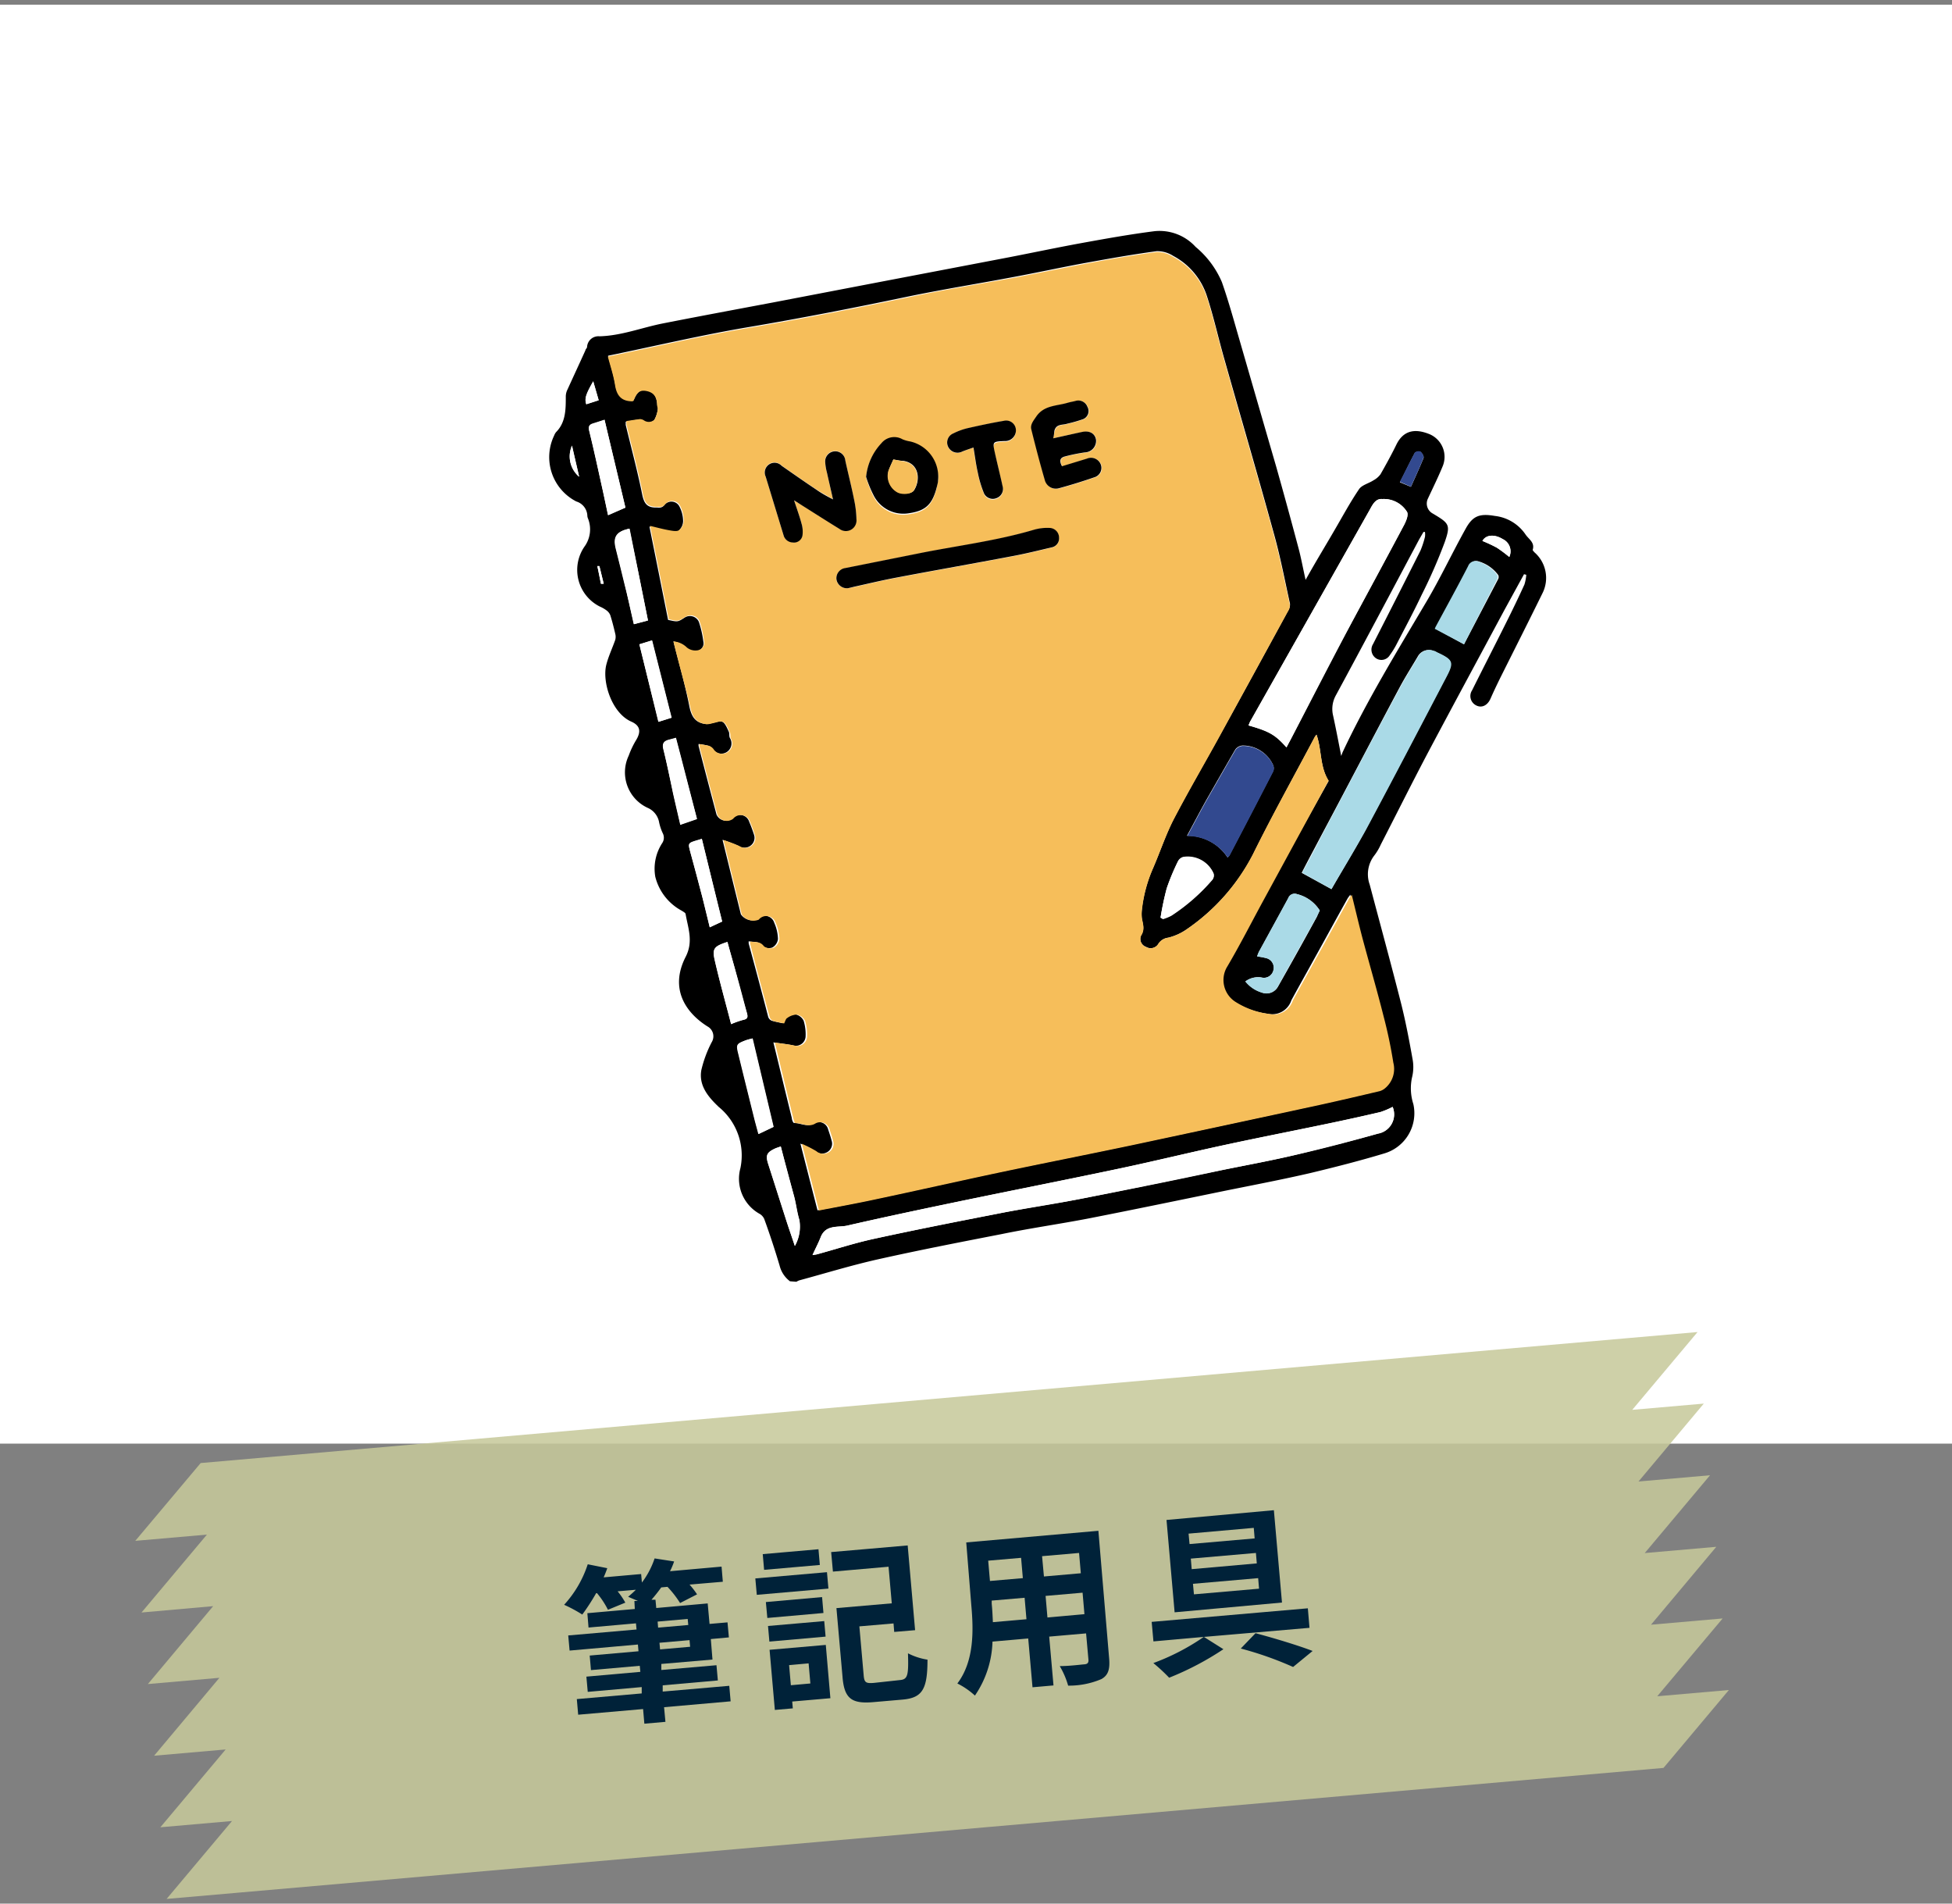 <svg xmlns="http://www.w3.org/2000/svg" width="200" height="195" viewBox="0 0 200 195"><rect x="0" y="0" width="200" height="195" fill="#808080" stroke="none"/><defs><style>.a{fill:#fff;}.b{fill:#c7c99b;opacity:0.86;}.c{fill:#002239;}.d{fill:#f6be5a;}.e{fill:#aadae7;}.f{fill:#32498f;}</style></defs><title>アートボード 1</title><rect class="a" y="0.48" width="200" height="147.4"/><polygon class="b" points="167.24 144.42 173.93 136.45 166.59 137.09 20.56 149.87 13.86 157.84 21.2 157.2 14.5 165.18 21.84 164.53 15.15 172.51 22.48 171.87 15.79 179.85 23.12 179.21 16.43 187.18 23.77 186.54 17.07 194.52 24.41 193.88 170.44 181.1 177.14 173.12 169.8 173.76 176.5 165.79 169.16 166.43 175.85 158.45 168.52 159.09 175.21 151.12 167.88 151.76 174.57 143.78 167.24 144.42"/><path class="c" d="M67.76,170.45l0,.62,5.65-.49.14,1.56-5.65.5,0,.64,6.82-.59.14,1.59-6.82.6.14,1.5-2.16.19-.13-1.5-6.65.58-.14-1.6,6.65-.58,0-.65-5.53.49-.14-1.56,5.53-.49-.06-.62-5,.44-.13-1.49,5-.44-.06-.69-7,.62-.14-1.55,7-.61-.06-.63-4.86.43-.12-1.47,4.86-.43L65,164l.36,0c-.38-.17-.77-.33-1-.43.27-.23.54-.47.79-.72l-1.87.16a7.49,7.49,0,0,1,.79,1.16l-1.78.73a8.82,8.82,0,0,0-1.12-1.7h-.09a22,22,0,0,1-1.42,2.19,14.37,14.37,0,0,0-1.86-1,11.36,11.36,0,0,0,2.42-4.15l2,.4c-.11.32-.23.62-.37.94l3.84-.34.08.87a8.62,8.62,0,0,0,1.3-2.47l2,.31a7.8,7.8,0,0,1-.42,1l5.28-.47.13,1.55-3.41.29a8.47,8.47,0,0,1,.77,1l-1.74.89a10.46,10.46,0,0,0-1.29-1.66l-.64.06a15.36,15.36,0,0,1-1,1.26l.41,0,.08.85,5.27-.47.19,2.1,1.84-.16.14,1.54-1.85.17L73,170Zm-.33-3.72,3.09-.27-.06-.62-3.08.27Zm.2,2.23,3.08-.27-.06-.68-3.08.27Z"/><path class="c" d="M77.39,161.69l7.34-.64.15,1.68-7.34.64ZM84,160.31l-5.71.5-.14-1.61,5.71-.5Zm-5.53,3.8,5.76-.51.14,1.63-5.75.51Zm.22,2.45,5.76-.5.14,1.59-5.76.51Zm6.39,7.4-3.91.34.06.7-1.84.16L78.85,169l5.76-.5Zm-4.23-3.39.18,2.06,2-.18-.18-2.06Zm11.36,1.53c.8-.07.89-.49.82-2.74a6.55,6.55,0,0,0,2,.65c0,3-.51,3.91-2.54,4.09l-3,.26c-2.22.19-3-.34-3.17-2.63l-.62-7,5.67-.49-.33-3.75-5.7.5-.18-2,7.84-.68.76,8.68-2.14.18-.07-.87-3.5.3.44,5c.06.75.22.86,1.06.79Z"/><path class="c" d="M113.64,169.87c.1,1.14-.1,1.74-.79,2.13a8.42,8.42,0,0,1-3.41.67,8.37,8.37,0,0,0-.86-2c1,0,2.19-.16,2.51-.18s.46-.15.43-.48l-.24-2.69-3.78.33.44,5-2.15.19-.44-5-3.66.32a10.29,10.29,0,0,1-1.8,5.53,7.79,7.79,0,0,0-1.8-1.24c1.76-2.32,1.65-5.53,1.43-8L99,158l13.54-1.19Zm-12.39-10,.18,2.08,3.37-.29-.18-2.08Zm3.92,6-.19-2.2-3.37.29,0,.33c.06.57.09,1.22.12,1.88Zm5.39-6.79-3.79.33.19,2.08,3.78-.33Zm.55,6.27-.19-2.2-3.79.33.19,2.21Z"/><path class="c" d="M123.35,167.68l2,1.26a30,30,0,0,1-5.56,2.92,18.18,18.18,0,0,0-1.62-1.5,23.08,23.08,0,0,0,5.17-2.68l-5.16.46-.18-2,16-1.39.17,2Zm8-3.52-11,1-.83-9.46,11-1Zm-2.89-7.65-6.68.59.1,1.07,6.67-.58Zm.22,2.57-6.67.58.09,1.08,6.67-.59Zm.23,2.58-6.68.58.1,1.08,6.67-.58Zm-.27,5.64c2,.53,4.45,1.28,5.85,1.82l-2,1.64a35.26,35.26,0,0,0-5.36-1.89Z"/><path d="M80.94,131.25a2.85,2.85,0,0,1-1.06-1.6c-.48-1.61-1-3.2-1.58-4.79a1.17,1.17,0,0,0-.44-.5,4.11,4.11,0,0,1-2-4.69,6.41,6.41,0,0,0-2.22-6.28c-1.05-1-2.07-2.17-1.78-3.78a12.12,12.12,0,0,1,1.06-2.85,1.15,1.15,0,0,0-.44-1.62c-2.23-1.41-3.9-3.86-2.23-7.12.81-1.58.25-2.92,0-4.37,0-.14-.25-.26-.4-.36a5.44,5.44,0,0,1-2.71-3.48,4.8,4.8,0,0,1,.7-3.43,1,1,0,0,0,.08-1,4.91,4.91,0,0,1-.4-1.21,2,2,0,0,0-1.1-1.39,4,4,0,0,1-2-5.38,8.81,8.81,0,0,1,.77-1.61c.51-.86.4-1.47-.51-1.87-2-.88-3-4.06-2.56-5.82.22-.87.62-1.7.92-2.56a1.26,1.26,0,0,0,0-.61c-.15-.64-.31-1.28-.51-1.91a1.13,1.13,0,0,0-.41-.51,3.4,3.4,0,0,0-.67-.38A4.2,4.2,0,0,1,59.88,56a3,3,0,0,0,.36-2.9.76.76,0,0,1-.06-.25,1.59,1.59,0,0,0-1.13-1.48,5.1,5.1,0,0,1-2.27-6.76,1.25,1.25,0,0,1,.19-.34c1-1,1-2.33,1-3.65a1.61,1.61,0,0,1,.18-.73c.6-1.32,1.21-2.63,1.83-4,0-.11.16-.22.17-.34a1.16,1.16,0,0,1,1.27-1.1c2.25-.06,4.33-.89,6.5-1.32,3.76-.74,7.53-1.44,11.3-2.15l11-2.11,13.24-2.53c2.47-.48,4.93-1,7.4-1.45s5-.9,7.45-1.21a5,5,0,0,1,4.19,1.61,9.56,9.56,0,0,1,2.69,3.6c.59,1.68,1.08,3.4,1.57,5.11,1.33,4.6,2.66,9.2,4,13.81q1.19,4.22,2.31,8.44c.26,1,.44,2,.7,3.15,1-1.8,2-3.43,2.91-5,.84-1.43,1.63-2.91,2.56-4.28.29-.44,1-.6,1.47-.91a2.23,2.23,0,0,0,.73-.62c.57-1,1.12-2,1.61-3,.75-1.58,2-1.68,3.38-1.13a2.52,2.52,0,0,1,1.39,3.29c-.46,1.12-1,2.21-1.51,3.31a1.16,1.16,0,0,0,.5,1.55c1.67,1,1.84,1.13,1.21,2.94a53.24,53.24,0,0,1-2.35,5.37c-.83,1.76-1.75,3.47-2.64,5.19a8.46,8.46,0,0,1-.63,1,1,1,0,0,1-1.46.29,1.07,1.07,0,0,1-.26-1.42q2.45-4.79,4.86-9.58A9.46,9.46,0,0,0,146,55a1.73,1.73,0,0,0,0-.51l-.15,0-.43.74c-2.85,5.35-5.68,10.7-8.55,16a2.87,2.87,0,0,0-.28,2.08c.28,1.29.53,2.59.83,4.13.08-.21.11-.31.15-.4,2.51-5.34,5.59-10.35,8.59-15.42,1.43-2.42,2.64-5,4-7.44.73-1.34,1.43-1.6,3-1.33a4.39,4.39,0,0,1,3.13,1.88c.34.52,1,.83.74,1.62,0,0,.12.16.19.23a3.48,3.48,0,0,1,.81,4.21c-1.42,2.89-2.87,5.76-4.31,8.64-.35.71-.69,1.42-1,2.13s-.91,1-1.49.69a1.07,1.07,0,0,1-.4-1.54c1.15-2.31,2.33-4.6,3.48-6.91.65-1.3,1.28-2.6,1.88-3.92a4.35,4.35,0,0,0,.19-1l-.23-.06-2,3.65c-2.62,4.88-5.26,9.76-7.86,14.66-1.64,3.11-3.21,6.26-4.82,9.39a5.49,5.49,0,0,1-.65,1.1,3.14,3.14,0,0,0-.48,3c1.08,4.08,2.19,8.14,3.23,12.23.47,1.88.83,3.79,1.17,5.7a4.4,4.4,0,0,1-.07,1.84,5.28,5.28,0,0,0,.14,2.71,4.29,4.29,0,0,1-3,5.06c-2.49.75-5,1.39-7.54,2-2.9.67-5.84,1.23-8.76,1.82-4.63.95-9.26,1.91-13.9,2.82-3,.58-6,1-9,1.62-4.22.82-8.45,1.64-12.65,2.58-2.72.61-5.39,1.43-8.08,2.16a1.47,1.47,0,0,0-.28.14Zm53.95-56c-.07.1-.12.14-.15.2-2.13,4-4.34,8-6.35,12.05a20.89,20.89,0,0,1-6.79,7.69,5.69,5.69,0,0,1-1.89.86,1.4,1.4,0,0,0-1,.6.92.92,0,0,1-1.29.34.86.86,0,0,1-.51-1.17c.41-.64.16-1.2.07-1.8a4,4,0,0,1,0-.77,14.46,14.46,0,0,1,1.17-4.36c.72-1.66,1.29-3.39,2.11-5,1.51-2.9,3.16-5.71,4.73-8.57q3.53-6.39,7-12.79a1.09,1.09,0,0,0,.18-.7c-.54-2.43-1-4.88-1.68-7.28-1.65-6-3.39-11.92-5.08-17.89-.61-2.15-1.09-4.34-1.79-6.45a7.16,7.16,0,0,0-3.42-4,3,3,0,0,0-1.68-.48c-2.39.32-4.76.74-7.13,1.17s-5,1-7.46,1.46c-3.6.68-7.22,1.26-10.81,2-5.44,1.14-10.89,2.21-16.38,3.14-4.82.81-9.59,1.94-14.44,2.94.27,1,.58,2,.74,2.94s.66,1.67,1.78,1.64l.11-.05c.35-.84.7-1.1,1.34-1s1,.59,1.07,1.43c0,.14.1.3.07.43A3,3,0,0,1,67.05,43a.87.87,0,0,1-1.17.12A.79.79,0,0,0,65.5,43c-.45,0-.89.13-1.39.2,0,.05,0,.19,0,.33.57,2.36,1.2,4.71,1.68,7.08.18.92.48,1.4,1.44,1.38.31,0,.56.08.83-.24a.92.92,0,0,1,1.53.09,3.3,3.3,0,0,1,.4,1.54,1.34,1.34,0,0,1-.48,1c-.24.17-.71.07-1.06,0-.62-.11-1.23-.28-1.91-.44.66,3.28,1.29,6.43,1.91,9.56,1,.22,1,.22,1.69-.23a1,1,0,0,1,1.46.42,10.18,10.18,0,0,1,.46,2,.8.8,0,0,1-.68,1,1.39,1.39,0,0,1-1.07-.29A2.13,2.13,0,0,0,69,65.71c.57,2.26,1.2,4.43,1.63,6.64.22,1.1.64,1.72,1.74,1.82a2.13,2.13,0,0,0,.55-.1c.38-.06.84-.26,1.11-.12s.47.63.64,1c.1.19,0,.46.13.67A1,1,0,0,1,73,76.69a1,1,0,0,0-.42-.3,9,9,0,0,0-1-.18.89.89,0,0,0,0,.22q.9,3.5,1.83,7a1.06,1.06,0,0,0,1.62.42,1,1,0,0,1,1.74.35c.18.41.33.83.47,1.26a1,1,0,0,1-.37,1.19,1.07,1.07,0,0,1-1.2,0,15.49,15.49,0,0,0-1.64-.62c.66,2.67,1.26,5.15,1.88,7.63a1.45,1.45,0,0,0,1.68.53,1,1,0,0,1,1.74.34,4.37,4.37,0,0,1,.38,1.66,1.15,1.15,0,0,1-.58.87,1.08,1.08,0,0,1-1-.14c-.39-.57-.92-.38-1.42-.5a1.72,1.72,0,0,0,0,.23c.68,2.51,1.35,5,2,7.52a.64.64,0,0,0,.34.38c.37.12.77.18,1.14.27.12-.23.17-.48.31-.55a1.78,1.78,0,0,1,1-.36,1.22,1.22,0,0,1,.84.65,4.74,4.74,0,0,1,.2,1.64,1,1,0,0,1-1.3.88c-.61-.13-1.24-.19-2-.3.65,2.66,1.26,5.21,1.89,7.75,0,.18.14.5.21.5.66,0,1.29.44,2,.07a1,1,0,0,1,1.52.62c.12.37.25.73.34,1.1a1,1,0,0,1-.41,1.18,1.09,1.09,0,0,1-1.3-.1,12.72,12.72,0,0,0-1.48-.75c.61,2.39,1.18,4.62,1.75,6.83,2-.38,3.9-.73,5.84-1.15,4.25-.9,8.49-1.86,12.74-2.76,4.48-.94,9-1.83,13.46-2.77q9.72-2.05,19.43-4.17c2-.44,4-.91,6-1.38a1.52,1.52,0,0,0,.54-.3,2.57,2.57,0,0,0,.84-2.61,48.28,48.28,0,0,0-1-4.76c-.67-2.66-1.44-5.3-2.15-7.95-.39-1.45-.72-2.91-1.11-4.48-.15.21-.23.3-.29.41-1.12,2-2.24,4.07-3.37,6.1-.79,1.44-1.6,2.87-2.38,4.31a2.07,2.07,0,0,1-2.41,1.38,8.46,8.46,0,0,1-3.49-1.26,2.65,2.65,0,0,1-.89-3.47c1.37-2.31,2.58-4.71,3.87-7.07L136.13,80C135.21,78.52,135.44,76.83,134.89,75.26Zm7.8,38.13a8.19,8.19,0,0,1-1.25.53q-2.76.64-5.54,1.22c-3.55.74-7.1,1.43-10.64,2.2s-7,1.61-10.48,2.35c-5.44,1.15-10.89,2.22-16.34,3.35-3.9.81-7.79,1.63-11.67,2.52-.94.22-2.17-.12-2.68,1.17-.23.59-.53,1.15-.84,1.84l.43-.07c1.95-.53,3.88-1.16,5.85-1.59,4.21-.92,8.43-1.75,12.65-2.57,3-.58,6-1,9-1.62,4.64-.91,9.26-1.88,13.9-2.83,2.65-.54,5.31-1,7.94-1.65s5.45-1.35,8.16-2.11A2,2,0,0,0,142.69,113.39ZM131.81,76.56l.45-.83c1.92-3.69,3.82-7.38,5.76-11.06s3.92-7.28,5.86-10.93c.2-.39.44-1,.29-1.29a2.79,2.79,0,0,0-2.54-1.33c-.68-.07-1,.57-1.28,1.09L128.08,73.93c-.06.12-.1.25-.16.38C130.06,74.92,130.65,75.26,131.81,76.56Zm4.61,14.52c1.14-2,2.38-4,3.49-6.08,2.78-5.19,5.5-10.41,8.23-15.62.81-1.54.72-1.78-.88-2.53-.14-.06-.27-.13-.41-.18a1.28,1.28,0,0,0-1.57.55c-.64,1.09-1.32,2.15-1.91,3.26-2.67,5-5.31,10.08-8,15.12-.68,1.3-1.38,2.59-2,3.81Zm-10.64-3.24a2.55,2.55,0,0,0,.18-.22q2.25-4.31,4.48-8.62a.81.81,0,0,0,0-.63,3.41,3.41,0,0,0-3.14-2,1,1,0,0,0-.74.42c-1,1.73-2,3.48-3,5.23-.64,1.15-1.25,2.31-1.94,3.59A4.9,4.9,0,0,1,125.78,87.84Zm9.44,5.43a3.83,3.83,0,0,0-2.35-1.68A.7.7,0,0,0,132,92c-1,1.84-2,3.66-3,5.49-.07.14-.12.3-.19.47.34.06.63.1.92.18a1,1,0,0,1,.76,1.21,1,1,0,0,1-1.12.8,2.17,2.17,0,0,0-1.76.38,3.39,3.39,0,0,0,1.69,1.14,1.33,1.33,0,0,0,1.65-.62c1.36-2.39,2.7-4.79,4-7.18C135,93.68,135.13,93.46,135.22,93.27ZM150,66l3.51-6.7a.48.48,0,0,0,0-.39,3.82,3.82,0,0,0-2-1.4.79.79,0,0,0-1,.47c-1.08,2.1-2.22,4.16-3.34,6.24a1.23,1.23,0,0,1-.08.18ZM118.91,94l.25.16a5,5,0,0,0,.86-.35,19.75,19.75,0,0,0,4.21-3.69.7.7,0,0,0,.11-.61,2.89,2.89,0,0,0-3.13-1.68.89.89,0,0,0-.53.46A22.89,22.89,0,0,0,119.54,91,29.76,29.76,0,0,0,118.91,94ZM64.08,52c-.71-3-1.41-5.91-2.14-9l-1.16.36c-.37.11-.52.28-.41.74.5,2,.94,4.1,1.4,6.16.18.82.35,1.65.53,2.48Zm13,54.38c-.26.07-.48.11-.69.19-.93.35-1,.42-.75,1.39.54,2.23,1.1,4.46,1.65,6.68.13.51.27,1,.41,1.53l1.53-.73ZM66.39,63.56c-.63-3.17-1.26-6.29-1.88-9.41-1.33.3-1.68.82-1.4,2s.59,2.31.86,3.48c.33,1.42.64,2.85,1,4.31Zm8.52,41.35a8.74,8.74,0,0,1,1.26-.44c.46-.09.47-.32.37-.68-.34-1.23-.65-2.47-1-3.7s-.69-2.4-1-3.6c-1.38.45-1.58.67-1.28,1.94C73.74,100.57,74.34,102.7,74.91,104.91Zm-3.5-21c-.73-2.77-1.45-5.52-2.17-8.3l-.71.19c-.5.13-.72.35-.57.95.38,1.5.68,3,1,4.54.24,1.07.49,2.13.74,3.21ZM80,117.44c-.29.11-.44.15-.57.21-.86.4-1,.69-.71,1.58.58,1.8,1.15,3.6,1.73,5.4.3,1,.62,1.89,1,3a4.06,4.06,0,0,0,.46-2.66c-.24-.79-.33-1.62-.54-2.42C80.89,120.86,80.43,119.19,80,117.44ZM71.91,85.93l-.57.16c-.84.26-.84.29-.63,1.1.43,1.56.84,3.12,1.25,4.68.26,1,.5,2,.76,3.1L74,94.4C73.29,91.57,72.61,88.78,71.91,85.93ZM65.51,66c.66,2.69,1.3,5.3,1.94,7.94l1.34-.42-2-7.92Zm79.05-16.13c.45-1,.91-2,1.29-2.94.07-.16-.13-.5-.31-.64a.59.59,0,0,0-.58.11c-.54,1-1,2-1.53,3Zm7.33,5.55a14.57,14.57,0,0,1,1.48.69,14.47,14.47,0,0,1,1.27.95,1.38,1.38,0,0,0-.67-1.83C153.12,54.7,152.24,54.77,151.89,55.41ZM61.34,41l-.56-1.94c-.78,1.39-.9,1.78-.71,2.35Zm-2,7.81c-.23-1-.47-2-.73-3.17A2.73,2.73,0,0,0,59.33,48.83Zm2.24,11,.28,0-.44-1.8-.21,0C61.33,58.58,61.45,59.19,61.57,59.79Z"/><path class="d" d="M134.89,75.26c.55,1.57.32,3.26,1.24,4.7l-6.59,12.11c-1.29,2.36-2.5,4.76-3.87,7.07a2.65,2.65,0,0,0,.89,3.47,8.46,8.46,0,0,0,3.49,1.26,2.07,2.07,0,0,0,2.41-1.38c.78-1.44,1.59-2.87,2.38-4.31,1.13-2,2.25-4.07,3.37-6.1.06-.11.14-.2.29-.41.39,1.57.72,3,1.11,4.48.71,2.65,1.48,5.29,2.15,7.95a48.28,48.28,0,0,1,1,4.76,2.57,2.57,0,0,1-.84,2.61,1.52,1.52,0,0,1-.54.3c-2,.47-4,.94-6,1.38q-9.72,2.1-19.43,4.17c-4.48.94-9,1.83-13.46,2.77-4.25.9-8.49,1.86-12.74,2.76-1.94.42-3.89.77-5.84,1.15-.57-2.21-1.14-4.44-1.75-6.83a12.72,12.72,0,0,1,1.48.75,1.09,1.09,0,0,0,1.3.1,1,1,0,0,0,.41-1.18c-.09-.37-.22-.73-.34-1.1a1,1,0,0,0-1.52-.62c-.68.37-1.31-.09-2-.07-.07,0-.17-.32-.21-.5-.63-2.54-1.24-5.09-1.89-7.75.72.11,1.35.17,2,.3a1,1,0,0,0,1.3-.88,4.74,4.74,0,0,0-.2-1.64,1.22,1.22,0,0,0-.84-.65,1.78,1.78,0,0,0-1,.36c-.14.07-.19.32-.31.55-.37-.09-.77-.15-1.14-.27a.64.64,0,0,1-.34-.38c-.69-2.5-1.36-5-2-7.52a1.72,1.72,0,0,1,0-.23c.5.12,1-.07,1.42.5a1.08,1.08,0,0,0,1,.14,1.15,1.15,0,0,0,.58-.87,4.37,4.37,0,0,0-.38-1.66,1,1,0,0,0-1.74-.34A1.45,1.45,0,0,1,76,93.68c-.62-2.48-1.22-5-1.88-7.63a15.49,15.49,0,0,1,1.64.62,1.07,1.07,0,0,0,1.2,0,1,1,0,0,0,.37-1.19c-.14-.43-.29-.85-.47-1.26a1,1,0,0,0-1.74-.35,1.06,1.06,0,0,1-1.62-.42q-.93-3.49-1.83-7a.89.89,0,0,1,0-.22,9,9,0,0,1,1,.18,1,1,0,0,1,.42.3,1,1,0,0,0,1.79-1.07c-.08-.21,0-.48-.13-.67-.17-.37-.34-.83-.64-1s-.73.06-1.11.12a2.13,2.13,0,0,1-.55.1c-1.1-.1-1.52-.72-1.74-1.82C70.18,70.14,69.55,68,69,65.71a2.13,2.13,0,0,1,1.38.62,1.39,1.39,0,0,0,1.07.29.8.8,0,0,0,.68-1,10.18,10.18,0,0,0-.46-2,1,1,0,0,0-1.46-.42c-.73.45-.73.45-1.69.23-.62-3.13-1.25-6.28-1.91-9.56.68.16,1.29.33,1.91.44.35.06.82.16,1.06,0a1.34,1.34,0,0,0,.48-1,3.3,3.3,0,0,0-.4-1.54.92.92,0,0,0-1.53-.09c-.27.32-.52.23-.83.24-1,0-1.26-.46-1.44-1.38-.48-2.37-1.11-4.72-1.68-7.08,0-.14,0-.28,0-.33.5-.07.94-.15,1.39-.2a.79.79,0,0,1,.38.11A.87.87,0,0,0,67.05,43a3,3,0,0,0,.34-1.08c0-.13-.06-.29-.07-.43,0-.84-.36-1.29-1.07-1.43s-1,.13-1.34,1l-.11.05c-1.12,0-1.61-.57-1.78-1.64s-.47-1.9-.74-2.94c4.85-1,9.62-2.13,14.44-2.94,5.49-.93,10.94-2,16.38-3.14,3.59-.76,7.21-1.34,10.81-2,2.49-.47,5-1,7.46-1.46s4.74-.85,7.13-1.17a3,3,0,0,1,1.68.48,7.16,7.16,0,0,1,3.42,4c.7,2.11,1.18,4.3,1.79,6.45,1.69,6,3.43,11.91,5.08,17.89.66,2.4,1.14,4.85,1.68,7.28a1.09,1.09,0,0,1-.18.7q-3.5,6.39-7,12.79c-1.57,2.86-3.22,5.67-4.73,8.57-.82,1.6-1.39,3.33-2.11,5A14.46,14.46,0,0,0,117,93.26a4,4,0,0,0,0,.77c.09.6.34,1.16-.07,1.8A.86.86,0,0,0,117.4,97a.92.92,0,0,0,1.29-.34,1.4,1.4,0,0,1,1-.6,5.69,5.69,0,0,0,1.89-.86,20.89,20.89,0,0,0,6.79-7.69c2-4.07,4.22-8,6.35-12.05C134.77,75.4,134.82,75.36,134.89,75.26Zm-48-15,.67-.14c1.45-.32,2.9-.67,4.36-.94,3.89-.74,7.79-1.42,11.68-2.16,1.38-.25,2.74-.59,4.1-.91a.94.94,0,0,0,.8-1,1,1,0,0,0-.94-1,5,5,0,0,0-1.58.17c-4,1.18-8.08,1.67-12.12,2.49l-7.26,1.45a1.05,1.05,0,0,0-.91,1.13A1.08,1.08,0,0,0,86.9,60.25Zm-5.54-9,.86.51c1.27.8,2.52,1.6,3.79,2.38a1.09,1.09,0,0,0,1.74-1,10.72,10.72,0,0,0-.24-2c-.27-1.34-.61-2.66-.9-4a1,1,0,0,0-2.06.17,5.7,5.7,0,0,0,.18,1.07c.19.87.4,1.75.62,2.74-.66-.39-1.21-.67-1.71-1-1.2-.8-2.38-1.63-3.56-2.45a1,1,0,0,0-1.63,1.11l1.83,6a1,1,0,0,0,.94.75.88.88,0,0,0,1-.71,2.91,2.91,0,0,0-.1-1.24C81.92,52.87,81.65,52.14,81.36,51.25Zm26.55-6.35c.08-.34.12-.57.18-.79.2-.67.84-.54,1.31-.7a14.13,14.13,0,0,0,1.64-.47.89.89,0,0,0,.43-1.25,1,1,0,0,0-1.26-.6c-.24.06-.49.1-.74.17-1.14.35-2.46.24-3.26,1.44-.29.43-.62.81-.49,1.31.43,1.74.88,3.46,1.38,5.18a1.17,1.17,0,0,0,1.46.83c1.21-.33,2.41-.7,3.59-1.11a1,1,0,0,0,.66-1.38,1.07,1.07,0,0,0-1.39-.54l-2.56.78c-.24-.46-.29-.86.29-1a18.34,18.34,0,0,1,2.06-.42,1.18,1.18,0,0,0,1.14-1.27c-.09-.64-.63-1-1.39-.83C110,44.43,109.05,44.65,107.91,44.9Zm-19.17,4a11.77,11.77,0,0,0,.8,2,3.41,3.41,0,0,0,3.61,1.77c1.73-.25,2.41-.93,2.86-2.79,0-.18.07-.37.1-.56a3.7,3.7,0,0,0-2.86-4,3.33,3.33,0,0,1-.78-.22,1.69,1.69,0,0,0-2.16.36A5.84,5.84,0,0,0,88.74,48.85Zm11-3c.16.92.27,1.77.46,2.59a11.35,11.35,0,0,0,.64,2.13,1,1,0,0,0,1.31.45,1,1,0,0,0,.58-1.22c-.24-1.12-.51-2.23-.77-3.34s-.26-1.21.92-1.27H103a1.1,1.1,0,0,0,1.08-1.12,1,1,0,0,0-1.25-1c-1.26.21-2.5.48-3.74.76a6.65,6.65,0,0,0-1.43.53,1,1,0,0,0-.5,1.41,1.06,1.06,0,0,0,1.43.44C99,46.11,99.31,46,99.74,45.84Z"/><path class="a" d="M142.69,113.39a2,2,0,0,1-1.51,2.74c-2.71.76-5.42,1.48-8.16,2.11s-5.29,1.11-7.94,1.65c-4.64,1-9.26,1.92-13.9,2.83-3,.58-6,1-9,1.62-4.22.82-8.44,1.65-12.65,2.57-2,.43-3.9,1.06-5.85,1.59l-.43.07c.31-.69.61-1.25.84-1.84.51-1.29,1.74-1,2.68-1.17,3.88-.89,7.77-1.71,11.67-2.52,5.45-1.13,10.9-2.2,16.34-3.35,3.51-.74,7-1.6,10.48-2.35s7.09-1.46,10.64-2.2q2.78-.57,5.54-1.22A8.19,8.19,0,0,0,142.69,113.39Z"/><path class="a" d="M131.81,76.56c-1.16-1.3-1.75-1.64-3.89-2.25.06-.13.1-.26.16-.38l12.27-21.72c.29-.52.6-1.16,1.28-1.09a2.79,2.79,0,0,1,2.54,1.33c.15.32-.09.9-.29,1.29C141.94,57.39,140,61,138,64.67s-3.84,7.37-5.76,11.06Z"/><path class="e" d="M136.42,91.08l-3-1.67c.65-1.22,1.35-2.51,2-3.81,2.65-5,5.29-10.09,8-15.12.59-1.11,1.27-2.17,1.91-3.26a1.28,1.28,0,0,1,1.57-.55c.14,0,.27.12.41.18,1.6.75,1.69,1,.88,2.53-2.73,5.21-5.45,10.43-8.23,15.62C138.8,87.09,137.56,89.1,136.42,91.08Z"/><path class="f" d="M125.78,87.84a4.9,4.9,0,0,0-4.14-2.19c.69-1.28,1.3-2.44,1.94-3.59,1-1.75,2-3.5,3-5.23a1,1,0,0,1,.74-.42,3.41,3.41,0,0,1,3.14,2,.81.81,0,0,1,0,.63q-2.22,4.32-4.48,8.62A2.55,2.55,0,0,1,125.78,87.84Z"/><path class="e" d="M135.22,93.27c-.09.19-.18.41-.29.61-1.34,2.39-2.68,4.79-4,7.18a1.33,1.33,0,0,1-1.65.62,3.39,3.39,0,0,1-1.69-1.14,2.17,2.17,0,0,1,1.76-.38,1,1,0,0,0,1.12-.8,1,1,0,0,0-.76-1.21c-.29-.08-.58-.12-.92-.18.07-.17.12-.33.19-.47,1-1.83,2-3.65,3-5.49a.7.7,0,0,1,.92-.42A3.83,3.83,0,0,1,135.22,93.27Z"/><path class="e" d="M150,66,147,64.41a1.23,1.23,0,0,0,.08-.18c1.12-2.08,2.26-4.14,3.34-6.24a.79.79,0,0,1,1-.47,3.82,3.82,0,0,1,2,1.4.48.48,0,0,1,0,.39Z"/><path class="a" d="M118.91,94a29.76,29.76,0,0,1,.63-3,22.89,22.89,0,0,1,1.14-2.76.89.89,0,0,1,.53-.46,2.89,2.89,0,0,1,3.13,1.68.7.7,0,0,1-.11.61A19.75,19.75,0,0,1,120,93.76a5,5,0,0,1-.86.35Z"/><path class="a" d="M64.08,52l-1.78.79c-.18-.83-.35-1.66-.53-2.48-.46-2.06-.9-4.12-1.4-6.16-.11-.46,0-.63.41-.74L61.94,43C62.67,46.08,63.37,49,64.08,52Z"/><path class="a" d="M77.12,106.37l2.15,9.06-1.53.73c-.14-.51-.28-1-.41-1.53-.55-2.22-1.11-4.45-1.65-6.68-.24-1-.18-1,.75-1.39C76.64,106.48,76.86,106.44,77.12,106.37Z"/><path class="a" d="M66.39,63.56l-1.46.38c-.32-1.46-.63-2.89-1-4.31-.27-1.17-.58-2.32-.86-3.48s.07-1.7,1.4-2C65.13,57.27,65.76,60.39,66.39,63.56Z"/><path class="a" d="M74.91,104.91c-.57-2.21-1.17-4.34-1.67-6.48-.3-1.27-.1-1.49,1.28-1.94.34,1.2.7,2.4,1,3.6s.65,2.47,1,3.7c.1.36.09.59-.37.68A8.74,8.74,0,0,0,74.91,104.91Z"/><path class="a" d="M71.41,83.87l-1.69.59c-.25-1.08-.5-2.14-.74-3.21-.34-1.51-.64-3-1-4.54-.15-.6.07-.82.57-.95l.71-.19C70,78.35,70.68,81.1,71.41,83.87Z"/><path class="a" d="M80,117.44c.46,1.75.92,3.42,1.35,5.11.21.8.3,1.63.54,2.42a4.06,4.06,0,0,1-.46,2.66c-.36-1.11-.68-2-1-3-.58-1.8-1.15-3.6-1.73-5.4-.28-.89-.15-1.18.71-1.58C79.53,117.59,79.68,117.55,80,117.44Z"/><path class="a" d="M71.91,85.93c.7,2.85,1.38,5.64,2.07,8.47L72.72,95c-.26-1-.5-2.08-.76-3.1-.41-1.56-.82-3.12-1.25-4.68-.21-.81-.21-.84.63-1.1Z"/><path class="a" d="M65.51,66l1.31-.4,2,7.92-1.34.42C66.81,71.29,66.17,68.68,65.51,66Z"/><path class="f" d="M144.56,49.86l-1.13-.5c.5-1,1-2,1.53-3a.59.59,0,0,1,.58-.11c.18.14.38.48.31.64C145.47,47.9,145,48.86,144.56,49.86Z"/><path class="a" d="M151.89,55.41c.35-.64,1.23-.71,2.08-.19a1.38,1.38,0,0,1,.67,1.83,14.47,14.47,0,0,0-1.27-.95A14.57,14.57,0,0,0,151.89,55.41Z"/><path class="a" d="M61.34,41l-1.27.41c-.19-.57-.07-1,.71-2.35Z"/><path class="a" d="M59.33,48.83a2.73,2.73,0,0,1-.73-3.17C58.86,46.8,59.1,47.82,59.33,48.83Z"/><path class="a" d="M61.57,59.79c-.12-.6-.24-1.21-.37-1.81l.21,0,.44,1.8Z"/><path d="M86.9,60.25a1.08,1.08,0,0,1-1.2-.93,1.05,1.05,0,0,1,.91-1.13l7.26-1.45c4-.82,8.15-1.31,12.12-2.49a5,5,0,0,1,1.58-.17,1,1,0,0,1,.94,1,.94.94,0,0,1-.8,1c-1.36.32-2.72.66-4.1.91-3.89.74-7.79,1.42-11.68,2.16-1.46.27-2.91.62-4.36.94Z"/><path d="M81.36,51.25c.29.89.56,1.62.76,2.37a2.91,2.91,0,0,1,.1,1.24.88.88,0,0,1-1,.71,1,1,0,0,1-.94-.75l-1.83-6a1,1,0,0,1,1.63-1.11c1.18.82,2.36,1.65,3.56,2.45.5.35,1,.63,1.71,1-.22-1-.43-1.87-.62-2.74a5.7,5.7,0,0,1-.18-1.07,1,1,0,0,1,2.06-.17c.29,1.33.63,2.65.9,4a10.72,10.72,0,0,1,.24,2,1.09,1.09,0,0,1-1.74,1c-1.27-.78-2.52-1.58-3.79-2.38Z"/><path d="M107.91,44.9c1.14-.25,2.09-.47,3-.66.76-.15,1.3.19,1.39.83a1.18,1.18,0,0,1-1.14,1.27,18.34,18.34,0,0,0-2.06.42c-.58.15-.53.55-.29,1l2.56-.78a1.07,1.07,0,0,1,1.39.54,1,1,0,0,1-.66,1.38c-1.18.41-2.38.78-3.59,1.11a1.17,1.17,0,0,1-1.46-.83c-.5-1.72-.95-3.44-1.38-5.18-.13-.5.2-.88.49-1.31.8-1.2,2.12-1.09,3.26-1.44.25-.07.5-.11.74-.17a1,1,0,0,1,1.26.6.89.89,0,0,1-.43,1.25,14.13,14.13,0,0,1-1.64.47c-.47.16-1.11,0-1.31.7C108,44.33,108,44.56,107.91,44.9Z"/><path d="M88.74,48.85a5.84,5.84,0,0,1,1.57-3.45A1.69,1.69,0,0,1,92.47,45a3.33,3.33,0,0,0,.78.22,3.7,3.7,0,0,1,2.86,4c0,.19-.06.38-.1.56-.45,1.86-1.13,2.54-2.86,2.79a3.41,3.41,0,0,1-3.61-1.77A11.77,11.77,0,0,1,88.74,48.85Zm2.79-1.78c-.16.38-.35.74-.47,1.12a1.93,1.93,0,0,0,.88,2.19c.48.29,1.47.23,1.72-.17.68-1.08.51-2.74-1.09-3C92.26,47.21,92,47.14,91.53,47.07Z"/><path d="M99.74,45.84c-.43.15-.79.27-1.14.41a1.06,1.06,0,0,1-1.43-.44,1,1,0,0,1,.5-1.41,6.65,6.65,0,0,1,1.43-.53c1.24-.28,2.48-.55,3.74-.76a1,1,0,0,1,1.25,1A1.1,1.1,0,0,1,103,45.18h-.13c-1.18.06-1.19.06-.92,1.27s.53,2.22.77,3.34a1,1,0,0,1-.58,1.22,1,1,0,0,1-1.31-.45,11.35,11.35,0,0,1-.64-2.13C100,47.61,99.9,46.76,99.74,45.84Z"/><path class="d" d="M91.53,47.07c.42.07.73.14,1,.18,1.6.22,1.77,1.88,1.09,3-.25.4-1.24.46-1.72.17a1.93,1.93,0,0,1-.88-2.19C91.18,47.81,91.37,47.45,91.53,47.07Z"/></svg>